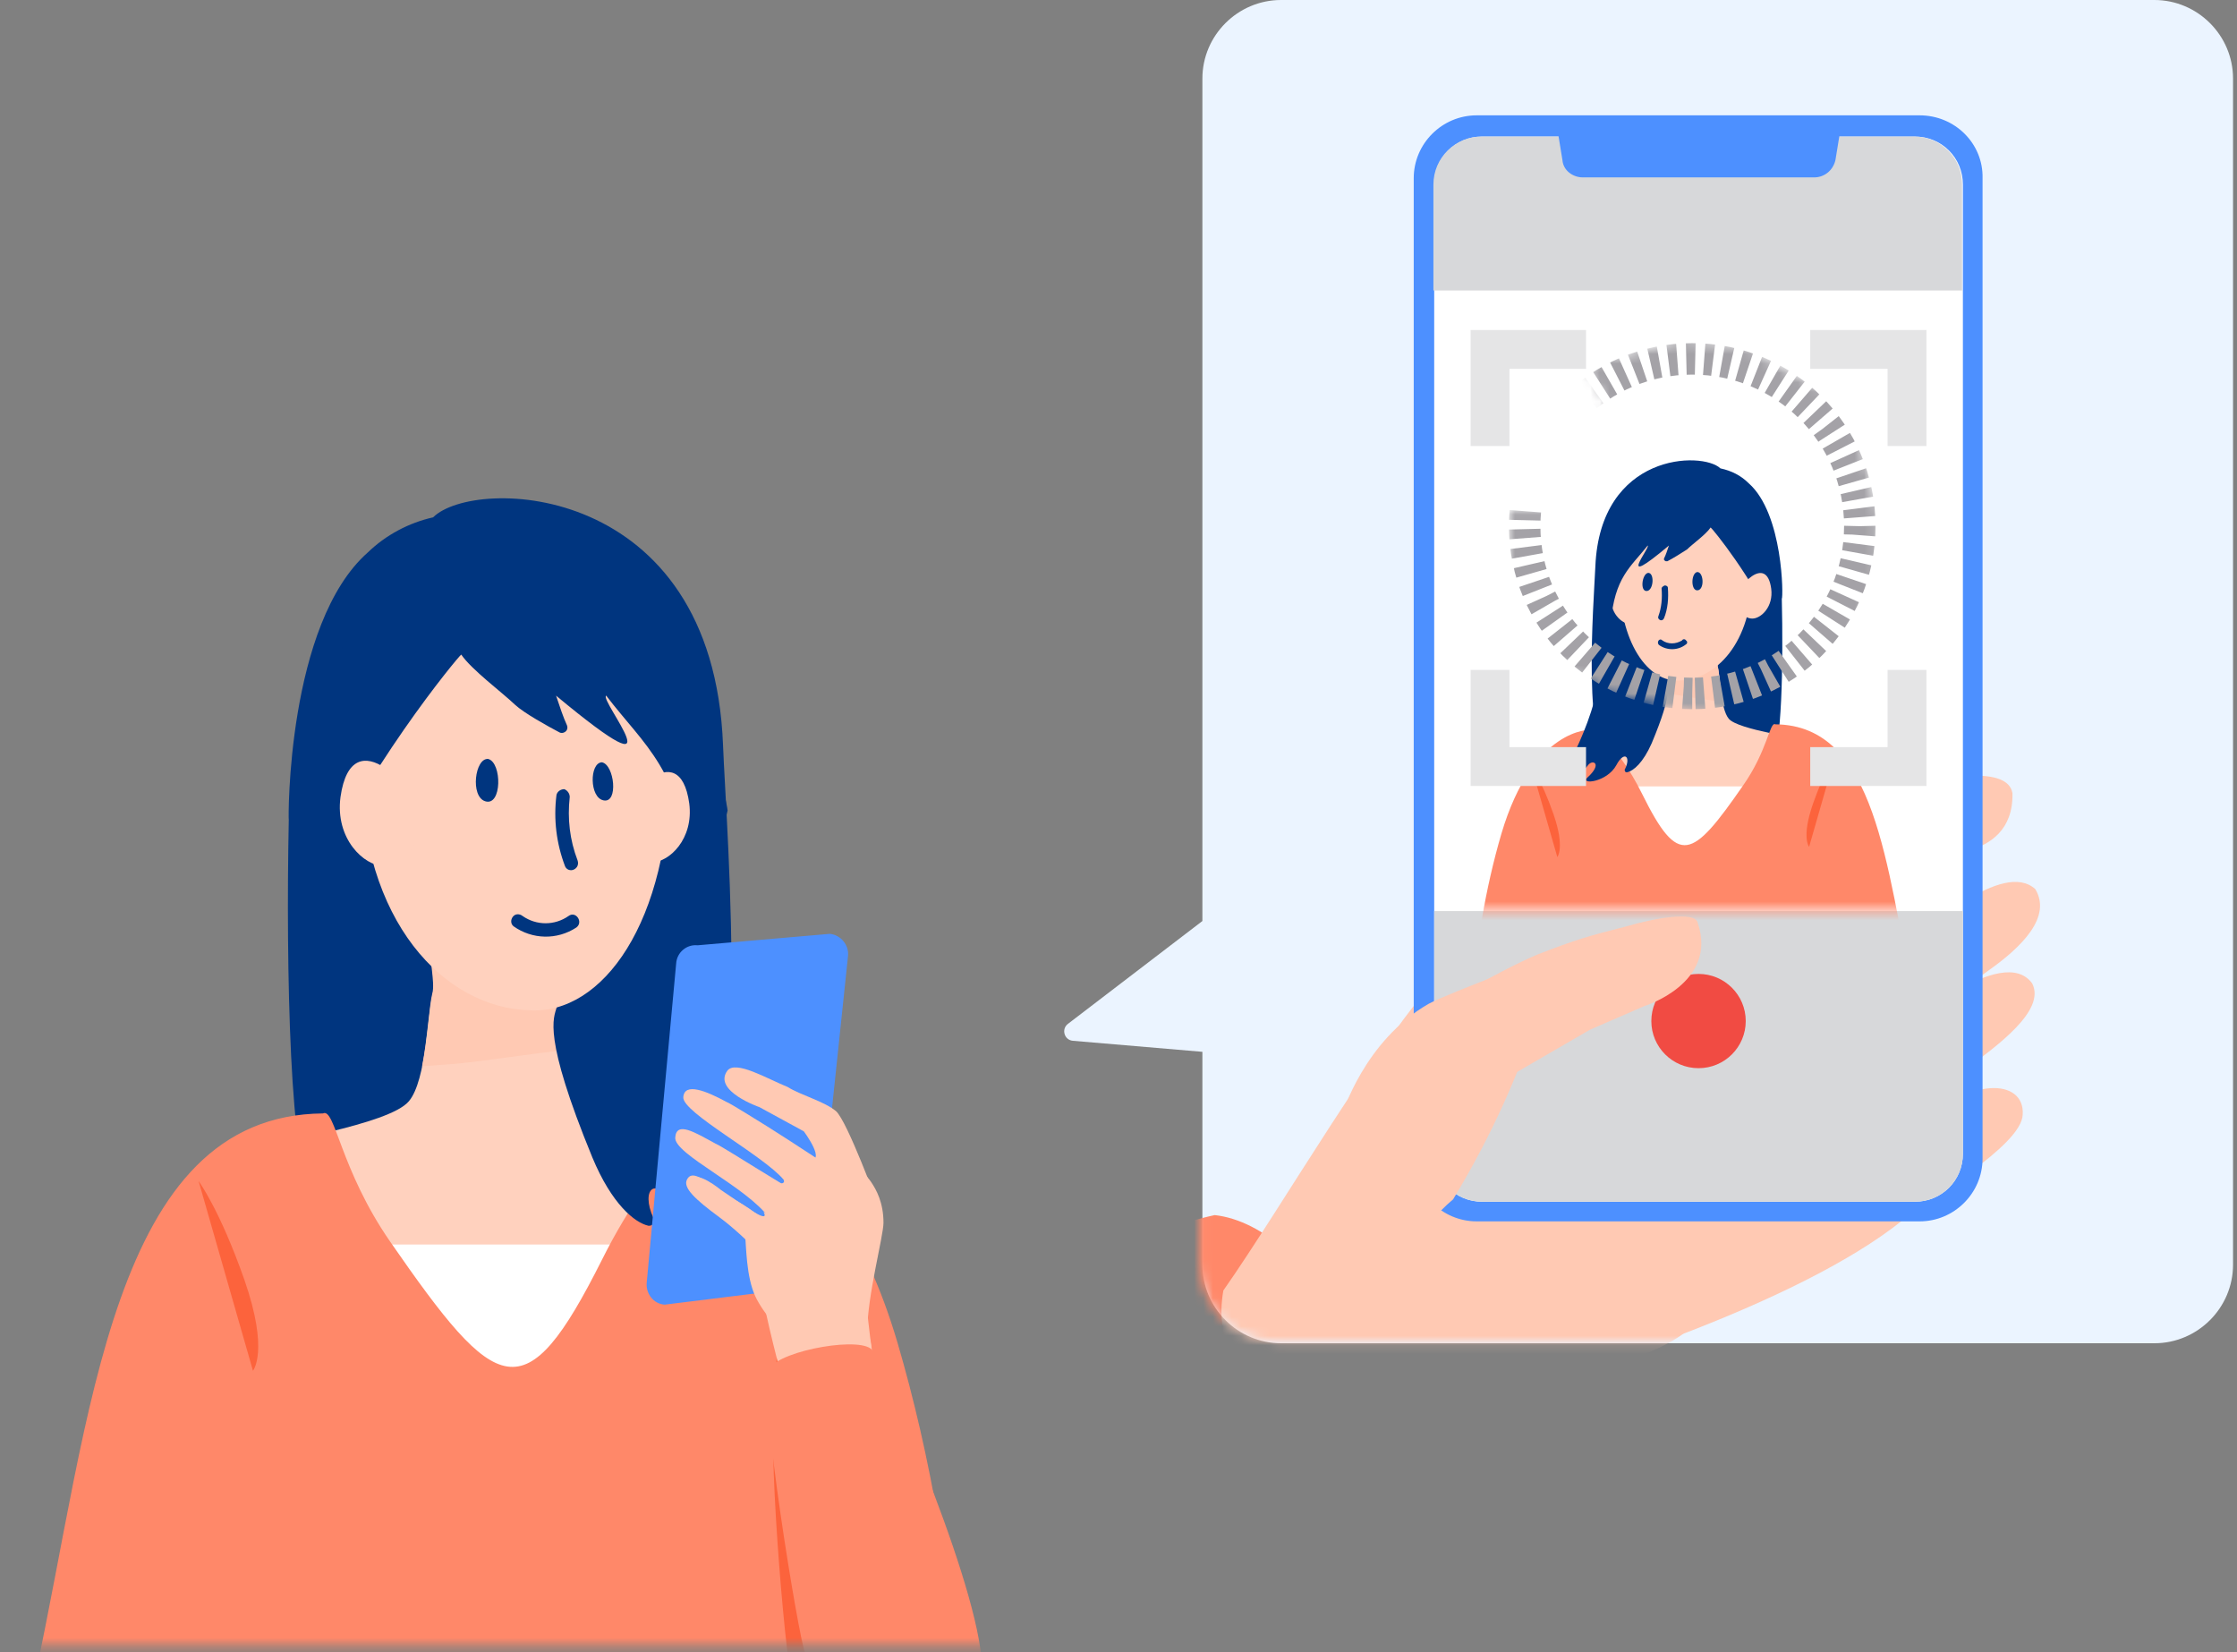 <svg width="237" height="175" viewBox="0 0 237 175" fill="none" xmlns="http://www.w3.org/2000/svg">
<rect x="0" y="0" width="237" height="175" fill="#808080" stroke="none"/>
<path fill-rule="evenodd" clip-rule="evenodd" d="M228.245 142.295H135.723C131.139 142.295 127.388 138.551 127.388 133.974V111.422L113.664 110.253C112.754 110.176 112.416 109.018 113.142 108.462L127.388 97.567V8.321C127.388 3.745 131.139 0 135.723 0H228.245C232.829 0 236.58 3.745 236.58 8.321V133.974C236.58 138.551 232.829 142.295 228.245 142.295Z" fill="#EBF4FF"/>
<mask id="mask0_0_25" style="mask-type:luminance" maskUnits="userSpaceOnUse" x="127" y="7" width="96" height="136">
<path d="M135.356 142.114H214.542C219.126 142.114 222.877 138.37 222.877 133.793V15.63C222.877 11.053 219.126 7.308 214.542 7.308H135.356C130.772 7.308 127.021 11.053 127.021 15.63V133.793C127.021 138.37 130.772 142.114 135.356 142.114Z" fill="white"/>
</mask>
<g mask="url(#mask0_0_25)">
<path d="M98.267 201.529C86.764 214.593 82.68 210.266 57.341 174.817C48.505 162.335 112.437 132.212 128.691 128.717C139.193 129.882 148.862 148.855 148.195 155.179C147.529 161.503 114.104 184.304 98.267 201.529Z" fill="#FF8869"/>
<path d="M149.53 149.437C149.53 149.437 177.037 145.36 179.871 139.618C182.705 133.876 173.869 94.183 173.869 94.183L175.37 93.018C167.868 96.513 159.866 97.595 153.198 102.505C145.613 110.66 136.027 127.552 129.609 136.705C127.608 147.856 141.028 153.598 146.613 152.1C146.863 151.684 149.53 149.437 149.53 149.437Z" fill="#FFC9B3"/>
<path d="M203.458 90.439C203.458 90.439 213.377 91.77 213.211 84.031C212.711 81.036 205.876 82.45 203.292 82.866C198.874 83.449 194.456 84.281 190.122 85.363C185.621 86.694 171.451 93.767 171.451 93.767L178.453 102.005L194.123 92.935L203.458 90.439Z" fill="#FFC9B3"/>
<path d="M210.628 102.838C214.296 100.258 217.38 97.096 215.629 94.183C212.129 91.021 204.043 98.677 202.46 99.592C200.876 100.508 193.624 104.003 189.623 105.75C185.956 107.664 181.872 108.579 177.704 108.496L181.538 119.314C181.538 119.314 192.374 114.321 198.876 110.826C201.96 109.162 209.045 104.003 210.628 102.838Z" fill="#FFC9B3"/>
<path d="M208.545 113.073C211.462 110.826 216.797 107.081 215.297 104.169C212.129 99.842 201.96 108.829 199.793 109.828C195.042 112.241 175.537 120.146 175.537 120.146L181.455 128.551C179.788 132.628 190.207 124.39 197.042 120.895C200.96 118.648 204.877 115.985 208.545 113.073Z" fill="#FFC9B3"/>
<path d="M214.296 118.066C214.546 114.238 208.461 113.905 203.127 119.73C199.043 122.226 194.625 124.14 190.04 125.472C185.373 126.72 181.788 123.558 176.954 123.891L165.535 145.693C165.535 145.693 190.207 138.453 201.626 129.216C204.044 127.136 214.213 121.394 214.296 118.066Z" fill="#FFC9B3"/>
<path d="M203.374 12.218H156.447C152.779 12.218 149.778 15.214 149.778 18.875V122.726C149.778 126.387 152.779 129.383 156.447 129.383H203.374C207.042 129.383 210.043 126.387 210.043 122.726V18.875C210.126 15.214 207.125 12.218 203.374 12.218Z" fill="#4D90FF"/>
<path d="M202.876 14.465H157.031C154.197 14.465 151.947 16.711 151.947 19.541V122.226C151.947 125.056 154.197 127.302 157.031 127.302H202.876C205.71 127.302 207.96 125.056 207.96 122.226V19.541C207.96 16.711 205.71 14.465 202.876 14.465Z" fill="white"/>
<path d="M156.949 14.465H202.793C205.627 14.465 207.877 16.711 207.877 19.541V30.774H151.864V19.541C151.864 16.711 154.198 14.465 156.949 14.465Z" fill="#D7D8DA"/>
<path d="M202.876 127.302H157.031C154.197 127.302 151.947 125.056 151.947 122.226V96.513H207.96V122.226C207.96 125.056 205.71 127.302 202.876 127.302Z" fill="#D7D8DA"/>
<path d="M167.7 18.792H192.206C193.289 18.792 194.206 18.043 194.456 16.961L195.04 13.383H164.949L165.533 16.961C165.616 18.043 166.616 18.792 167.7 18.792Z" fill="#4D90FF"/>
<path d="M179.952 113.156C177.19 113.156 174.951 110.921 174.951 108.163C174.951 105.406 177.19 103.17 179.952 103.17C182.714 103.17 184.953 105.406 184.953 108.163C184.953 110.921 182.714 113.156 179.952 113.156Z" fill="#F14B43"/>
<mask id="mask1_0_25" style="mask-type:luminance" maskUnits="userSpaceOnUse" x="154" y="47" width="49" height="50">
<path d="M154.404 47.688H202.582V96.451H154.404V47.688Z" fill="white"/>
</mask>
<g mask="url(#mask1_0_25)">
<path d="M185.273 51.198C184.44 50.366 183.44 49.867 182.273 49.617C180.356 47.786 169.52 47.953 169.02 60.019C168.853 63.763 167.519 80.572 171.02 80.489L187.691 80.323C188.774 79.657 188.941 70.254 188.774 63.43C188.941 63.347 188.941 54.443 185.273 51.198Z" fill="#00357F"/>
<path d="M193 79.309C192.916 79.059 192.666 78.81 192.416 78.727C190.666 78.144 184.164 77.312 183.164 76.147C182.247 75.065 182.247 71.57 181.997 70.655C181.83 70.156 182.247 68.325 182.164 67.826C181.914 67.909 180.413 70.572 175.912 67.992C175.996 69.407 178.08 73.068 175.329 75.731C173.912 76.064 166.827 78.311 166.16 78.976C165.41 79.309 165.743 79.476 165.66 79.725C165.243 80.807 165.827 81.389 166.577 82.305C169.578 86.299 170.911 86.882 175.912 87.464C181.747 88.13 187.748 86.382 192.916 83.47C194.75 82.471 192.083 83.054 193 81.14C193.083 80.557 193.166 79.892 193 79.309Z" fill="#FFD1BE"/>
<path d="M176.66 73.484C178.077 73.651 179.577 73.984 180.994 74.15C181.494 74.233 181.995 74.233 182.495 74.316C182.245 73.068 182.161 71.237 181.995 70.655C181.828 70.156 182.245 68.325 182.161 67.826C181.911 67.909 180.411 70.572 175.91 67.992C175.993 68.991 177.16 71.321 176.66 73.484Z" fill="#FFC9B3"/>
<path d="M170.661 83.303H186.664C188.248 83.303 189.582 84.635 189.582 86.216V87.131C189.582 88.712 188.248 90.044 186.664 90.044H170.661C169.077 90.044 167.743 88.712 167.743 87.131V86.216C167.743 84.635 169.077 83.303 170.661 83.303Z" fill="white"/>
<path d="M202.834 110.015C202.917 108.684 202.917 107.102 202.667 105.105C199.833 92.041 198.833 76.813 188.08 76.73C187.497 76.397 187.247 79.559 184.663 83.22C179.245 91.042 177.828 91.874 173.993 84.135C171.159 78.394 168.492 77.312 168.492 77.312C168.492 77.312 162.407 77.062 159.073 88.296C157.406 93.955 156.239 100.695 155.989 106.52C155.906 107.768 155.906 108.933 155.906 110.015H202.834Z" fill="#FF8869"/>
<path d="M169.242 68.242C170.826 72.153 166.158 81.722 165.241 82.222C164.824 82.471 165.241 82.804 165.741 82.638C166.742 82.471 167.658 81.889 168.242 81.057C168.742 80.391 169.826 80.89 168.159 82.388C167.408 83.137 170.242 82.888 171.243 81.057C172.076 79.476 172.826 80.141 172.16 81.473C172.076 81.556 172.16 81.722 172.243 81.806C172.326 81.806 172.326 81.806 172.41 81.806C173.076 81.639 174.077 80.807 174.993 78.727C177.327 73.151 176.577 72.819 176.494 72.319" fill="#00357F"/>
<path d="M164.992 90.793C164.992 90.793 165.825 89.794 164.575 86.216C163.325 82.638 162.241 81.223 162.241 81.223" fill="#FC633C"/>
<path d="M191.665 89.711C191.665 89.711 190.831 88.712 192.081 85.134C193.332 81.556 194.415 80.141 194.415 80.141" fill="#FC633C"/>
<path d="M170.701 62.932C170.451 64.846 171.785 66.094 172.702 66.094C173.618 66.094 174.369 65.096 174.369 63.931C174.369 62.766 171.201 59.188 170.701 62.932Z" fill="#FFD1BE"/>
<path d="M185.622 61.018C185.622 68.091 181.788 72.002 177.954 72.086C174.619 72.335 171.535 68.091 171.535 61.018C171.535 53.945 174.453 53.612 178.62 53.612C182.788 53.612 185.622 53.945 185.622 61.018Z" fill="#FFD1BE"/>
<path d="M176.037 62.35C176.12 63.348 176.037 64.347 175.703 65.262C175.62 65.429 175.703 65.595 175.87 65.678C176.037 65.761 176.203 65.678 176.287 65.512C176.703 64.513 176.787 63.348 176.703 62.267C176.703 62.1 176.537 62.017 176.37 62.017C176.203 62.1 176.037 62.183 176.037 62.35Z" fill="#00357F"/>
<path d="M175.788 68.341C176.621 68.924 177.788 68.924 178.622 68.258C178.788 68.175 178.788 67.925 178.622 67.842C178.538 67.675 178.288 67.675 178.205 67.842C177.538 68.258 176.705 68.258 176.121 67.842C175.788 67.509 175.454 68.091 175.788 68.341Z" fill="#00357F"/>
<path d="M179.953 62.516C180.62 62.267 180.453 60.519 179.786 60.602C179.12 60.769 179.12 62.766 179.953 62.516Z" fill="#00357F"/>
<path d="M174.537 62.599C175.203 62.433 175.287 60.685 174.62 60.685C173.953 60.769 173.703 62.766 174.537 62.599Z" fill="#00357F"/>
<path d="M188.235 63.115C188.069 62.2 187.819 61.367 187.652 60.452C187.569 59.703 187.485 58.954 187.319 58.205C187.235 57.54 187.069 56.957 186.902 56.375C186.652 55.792 186.318 55.21 185.902 54.71C185.151 53.795 184.151 53.046 183.068 52.63C180.817 51.715 178.316 51.465 175.983 52.048C173.649 52.464 171.648 53.878 170.315 55.875C169.481 57.124 170.065 58.538 169.648 59.953C169.398 60.868 168.981 62.949 168.981 63.032C169.148 63.864 170.565 66.693 170.648 66.028C171.065 61.118 172.732 60.119 174.566 57.789C174.899 57.956 170.981 62.699 176.816 57.789C176.649 58.289 176.483 58.788 176.316 59.121C176.233 59.287 176.316 59.37 176.483 59.454C176.566 59.454 176.649 59.454 176.649 59.454C177.15 59.204 178.233 58.538 178.733 58.205C179.317 57.623 180.734 56.624 181.234 55.875C181.401 55.959 185.818 61.367 188.069 66.693C188.235 66.86 188.319 66.943 188.652 66.693C188.486 65.445 188.402 64.28 188.235 63.115Z" fill="#00357F"/>
<path d="M187.652 62.366C187.902 64.28 186.568 65.528 185.651 65.528C184.734 65.528 183.984 64.53 183.984 63.365C183.984 62.2 187.151 58.621 187.652 62.366Z" fill="#FFD1BE"/>
</g>
<mask id="mask2_0_25" style="mask-type:luminance" maskUnits="userSpaceOnUse" x="159" y="36" width="40" height="40">
<path d="M168.95 38.347L168.283 39.179L170.283 42.924L164.115 54.074H159.864V67.222L170.45 73.463L179.702 75.543H192.539L198.873 61.813V54.074L196.206 43.173L184.703 36.683L178.202 36.1L168.95 38.347Z" fill="white"/>
</mask>
<g mask="url(#mask2_0_25)">
<path d="M179.285 73.463C169.48 73.463 161.531 65.528 161.531 55.739C161.531 45.95 169.48 38.014 179.285 38.014C189.091 38.014 197.039 45.95 197.039 55.739C197.039 65.528 189.091 73.463 179.285 73.463Z" stroke="#A4A2A7" stroke-width="3.334" stroke-linejoin="round" stroke-dasharray="0.95 0.95"/>
</g>
<path d="M157.863 47.251V37.016H168.032" stroke="#E5E5E6" stroke-width="4.116" stroke-miterlimit="10"/>
<path d="M191.787 37.016H202.04V47.251" stroke="#E5E5E6" stroke-width="4.116" stroke-miterlimit="10"/>
<path d="M168.032 81.202H157.863V70.967" stroke="#E5E5E6" stroke-width="4.116" stroke-miterlimit="10"/>
<path d="M202.04 70.967V81.202H191.787" stroke="#E5E5E6" stroke-width="4.116" stroke-miterlimit="10"/>
<path d="M174.202 106.582C174.202 106.582 182.038 104.169 179.87 97.762C179.62 96.43 174.953 97.346 172.452 98.095C168.201 99.176 167.034 99.509 162.95 101.09C158.699 102.838 150.363 107.831 150.363 107.831L158.115 115.07L168.451 109.079L174.202 106.582Z" fill="#FFC9B3"/>
<path d="M164.533 101.09C164.533 101.423 162.616 112.74 153.947 127.053C150.53 129.882 147.529 135.208 147.529 135.208L142.194 118.066C142.194 118.066 144.528 110.244 151.363 106.333C153.53 105.168 164.533 101.09 164.533 101.09Z" fill="#FFC9B3"/>
</g>
<mask id="mask3_0_25" style="mask-type:luminance" maskUnits="userSpaceOnUse" x="0" y="47" width="109" height="128">
<path d="M0.5 47.688H108.642V174.386H0.5V47.688Z" fill="white"/>
</mask>
<g mask="url(#mask3_0_25)">
<path d="M38.977 58.514C40.896 56.658 43.328 55.378 45.888 54.802C50.239 50.451 75.515 50.963 76.602 78.926C76.922 87.629 80.186 126.662 71.867 126.47L33.154 126.022C30.722 124.55 30.274 102.666 30.594 86.861C30.53 86.797 30.402 66.064 38.977 58.514Z" fill="#00357F"/>
<path d="M24.048 123.387C24.304 122.811 24.752 122.363 25.328 122.171C29.039 120.955 41.197 119.164 43.308 116.668C45.228 114.429 45.292 107.07 45.868 105.214C46.188 104.062 45.356 100.351 45.484 99.199C46.06 99.327 50.539 105.022 59.946 99.519C59.69 102.463 57.386 110.205 63.145 115.836C66.153 116.604 79.078 121.275 80.486 122.619C82.086 123.259 81.382 123.771 81.574 124.219C82.406 126.459 81.126 127.674 79.718 129.594C73.511 138.041 70.568 139.192 60.138 140.408C47.788 141.816 35.246 138.105 24.56 132.09C20.72 129.978 26.287 131.258 24.368 127.226C23.856 126.011 23.728 124.667 24.048 123.387Z" fill="#FFD1BE"/>
<path d="M44.717 112.957C45.292 110.013 45.484 106.494 45.804 105.214C46.124 104.19 45.42 100.927 45.42 99.519C46.252 100.159 47.916 101.503 51.051 101.823C51.371 101.887 51.691 101.887 52.011 101.887C54.059 101.951 56.619 101.567 59.754 100.415C59.434 102.846 58.538 107.07 60.074 111.165V111.229C56.107 111.613 52.139 112.317 48.172 112.701C47.02 112.765 45.868 112.893 44.717 112.957Z" fill="#FFC9B3"/>
<path d="M70.888 131.834H37.294C33.902 131.834 31.151 134.585 31.151 137.976V139.832C31.151 143.224 33.902 145.975 37.294 145.975H70.888C74.279 145.975 77.031 143.224 77.031 139.832V137.912C76.967 134.585 74.279 131.834 70.888 131.834Z" fill="white"/>
<path d="M3.379 187.888C3.123 185.073 3.251 181.681 3.699 177.65C9.65 150.198 11.762 118.14 34.222 117.948C35.502 117.308 36.014 123.835 41.325 131.514C52.715 147.959 55.594 149.75 63.785 133.433C69.8 121.403 75.303 119.164 75.303 119.164C75.303 119.164 88.101 118.588 95.076 142.2C98.595 154.166 101.027 168.179 101.539 180.593C101.731 183.281 101.795 185.712 101.795 187.888H3.379Z" fill="#FF8869"/>
<path d="M92.316 125.25C92.847 126.047 93.601 127.391 93.601 129.532C93.601 130.926 91.886 137.331 91.888 140.951L86.322 133.814V127.391L88.035 120.969C88.32 120.969 91.46 123.966 92.316 125.25Z" fill="#FFC9B3"/>
<path d="M76.071 98.047C72.36 107.07 83.174 129.274 85.414 130.554C86.309 131.066 85.414 131.898 84.262 131.578C81.894 131.13 79.783 129.85 78.375 127.93C77.159 126.267 74.791 127.482 78.503 131.066C80.294 132.729 73.576 132.346 71.4 127.994C69.544 124.347 67.817 125.947 69.224 129.018C69.352 129.274 69.288 129.658 69.032 129.786C68.904 129.85 68.776 129.85 68.712 129.85C67.241 129.53 64.809 127.546 62.761 122.619C57.45 109.693 58.666 107.838 58.986 106.686" fill="#00357F"/>
<path d="M82.79 147.575C82.79 147.575 81.062 145.527 83.686 137.977C86.309 130.426 88.549 127.482 88.549 127.482" fill="#FC633C"/>
<path d="M26.8 145.207C26.8 145.207 28.527 143.16 25.904 135.609C23.28 128.122 21.041 125.115 21.041 125.115" fill="#FC633C"/>
<path d="M38.22 81.23C38.22 97.676 47.115 106.762 56.073 107.018C63.816 107.53 70.983 97.676 70.983 81.23C70.983 64.785 64.264 64.017 54.602 64.017C44.939 64.017 38.22 64.785 38.22 81.23Z" fill="#FFD1BE"/>
<path d="M60.361 84.43C60.105 86.733 60.361 88.973 61.193 91.149C61.321 91.533 61.193 91.916 60.809 92.109C60.425 92.3 59.977 92.109 59.849 91.725C58.953 89.357 58.633 86.797 58.953 84.238C59.017 83.854 59.401 83.598 59.785 83.598C60.105 83.726 60.361 84.046 60.361 84.43Z" fill="#00357F"/>
<path d="M61.064 98.251C59.017 99.595 56.393 99.531 54.409 98.124C54.089 97.868 54.089 97.42 54.345 97.1C54.601 96.78 55.049 96.78 55.369 97.036C56.841 98.059 58.761 98.059 60.232 97.036C61 96.46 61.832 97.676 61.064 98.251Z" fill="#00357F"/>
<path d="M51.402 84.878C49.802 84.366 50.314 80.271 51.722 80.399C53.194 80.782 53.194 85.454 51.402 84.878Z" fill="#00357F"/>
<path d="M63.938 84.783C62.441 84.495 62.441 80.809 63.765 80.752C65.09 80.982 65.55 85.129 63.938 84.783Z" fill="#00357F"/>
<path d="M32.23 86.106C32.678 84.059 33.19 82.011 33.574 79.963C33.83 78.236 34.086 76.508 34.342 74.78C34.534 73.308 34.918 71.837 35.365 70.429C35.877 69.021 36.709 67.742 37.669 66.59C39.461 64.478 41.764 62.814 44.324 61.727C49.571 59.551 55.33 59.103 60.833 60.319C66.208 61.343 70.944 64.542 73.951 69.149C75.807 72.093 74.527 75.356 75.487 78.684C76.063 80.731 77.086 85.594 77.086 85.85C76.766 87.834 73.375 94.297 73.311 92.825C72.159 81.435 68.32 79.067 64.225 73.692C63.393 74.076 72.543 85.019 58.913 73.692C59.297 74.844 59.681 75.996 60.065 76.828C60.193 77.148 60.065 77.468 59.745 77.596C59.617 77.66 59.425 77.66 59.297 77.596C58.082 76.956 55.522 75.548 54.562 74.652C53.154 73.308 49.955 70.941 48.867 69.341C48.547 69.533 38.245 82.011 33.062 94.425C32.742 94.873 32.422 94.937 31.782 94.489C31.526 91.673 31.654 88.858 32.23 86.106Z" fill="#00357F"/>
<path d="M36.072 84.443C35.496 88.858 38.568 91.737 40.679 91.737C42.791 91.737 44.519 89.498 44.519 86.746C44.519 83.995 37.288 75.804 36.072 84.443Z" fill="#FFD1BE"/>
<path d="M87.928 98.923L73.907 100.137C72.769 100.014 71.692 100.877 71.632 102.111L68.518 135.86C68.398 137.032 69.237 138.142 70.434 138.204L84.07 136.518C85.208 136.641 86.286 135.777 86.346 134.543L89.844 101.268C89.964 100.096 89.066 99.047 87.928 98.923Z" fill="#4D90FF"/>
<path d="M82.597 145.035C82.597 145.035 80.462 137.026 80.462 134.788C80.462 132.55 85.107 123.808 85.107 123.808L88.148 124.114C89.962 126.352 88.978 127.013 90.369 129.614C91.518 133.364 91.812 139.457 92.417 143.328C93.566 146.836 86.317 147.639 84.805 146.308C84.744 146.126 82.597 145.035 82.597 145.035Z" fill="#FFC9B3"/>
<path d="M87.888 141.772C87.888 141.772 91.577 139.05 92.182 141.893C92.787 144.735 91.638 148.304 91.638 148.667C91.638 149.09 84.622 147.457 84.622 147.457L87.888 141.772Z" fill="#FFC9B3"/>
<path d="M80.462 117.283C80.462 117.283 75.521 115.575 77.046 113.44C77.9 112.245 81.316 114.294 83.45 115.148C84.781 115.995 87.364 116.681 88.574 117.71C89.783 118.798 93.027 127.656 93.027 127.656L88.147 125.822C88.147 125.822 83.45 122.406 85.585 122.833C87.72 123.26 85.158 119.844 85.158 119.844L80.462 117.283Z" fill="#FFC9B3"/>
<path d="M76.968 116.731C74.833 115.569 72.503 114.624 72.393 116.236C72.283 117.849 80.888 122.406 83.023 124.968C83.565 126.205 78.676 123.989 82.091 126.551L89.777 124.843C89.777 124.843 83.447 120.666 81.237 119.293C80.229 118.69 77.591 116.994 76.968 116.731Z" fill="#FFC9B3"/>
<path d="M75.764 121.125C73.629 119.964 71.66 118.731 71.539 120.506C71.418 122.281 79.103 125.697 81.55 129.084C82.093 130.32 77.821 128.259 81.237 130.821L88.922 129.113C88.922 129.113 82.243 125.061 80.034 123.687C79.025 123.085 76.387 121.389 75.764 121.125Z" fill="#FFC9B3"/>
<path d="M75.765 125.822C74.057 124.541 73.203 124.114 72.776 124.968C72.35 125.822 73.63 127.041 76.207 128.939C79.259 131.188 82.861 135.296 82.861 135.296L87.015 133.209C88.586 133.064 82.191 130.113 80.049 128.512C78.153 127.093 77.196 126.895 75.765 125.822Z" fill="#FFC9B3"/>
<path d="M73.203 124.968C72.596 126.021 76.446 128.522 78.934 130.747C79.067 132.027 79.049 135.265 80.035 137.35C80.396 138.112 81.123 139.292 82.169 140.339C83.023 141.193 83.123 141.602 83.45 142.474L86.013 130.945L80.888 128.384C80.888 128.384 81.743 129.7 79.048 127.863C78.741 127.646 76.372 126.05 76.372 126.05C76.372 126.05 73.811 123.915 73.203 124.968Z" fill="#FFC9B3"/>
<path d="M83.533 129.13C83.533 129.251 83.472 133.304 85.589 138.747C86.618 139.957 87.283 141.953 87.283 141.953L90.186 136.388C90.186 136.388 89.823 133.546 87.767 131.792C87.041 131.187 83.533 129.13 83.533 129.13Z" fill="#FFC9B3"/>
<path d="M83.805 177.326C88.815 188.192 101.067 186.183 103.415 178.999C105.177 173.611 95.171 149.794 92.063 143.722C91.242 142.049 83.569 146.745 82.301 148.729C81.032 150.713 83.24 175.997 83.805 177.326Z" fill="#FC633C"/>
<path d="M85.279 175.045C90.29 185.911 101.491 185.652 103.829 178.404C105.59 173.016 95.584 149.2 92.476 143.127C91.655 141.455 82.763 142.989 81.495 144.973C80.226 146.957 84.652 173.727 85.279 175.045Z" fill="#FF8869"/>
</g>
<path d="M73.022 85.103C73.514 88.878 70.888 91.34 69.082 91.34C67.277 91.34 65.8 89.425 65.8 87.073C65.8 84.72 71.982 77.662 73.022 85.103Z" fill="#FFD1BE"/>
</svg>

